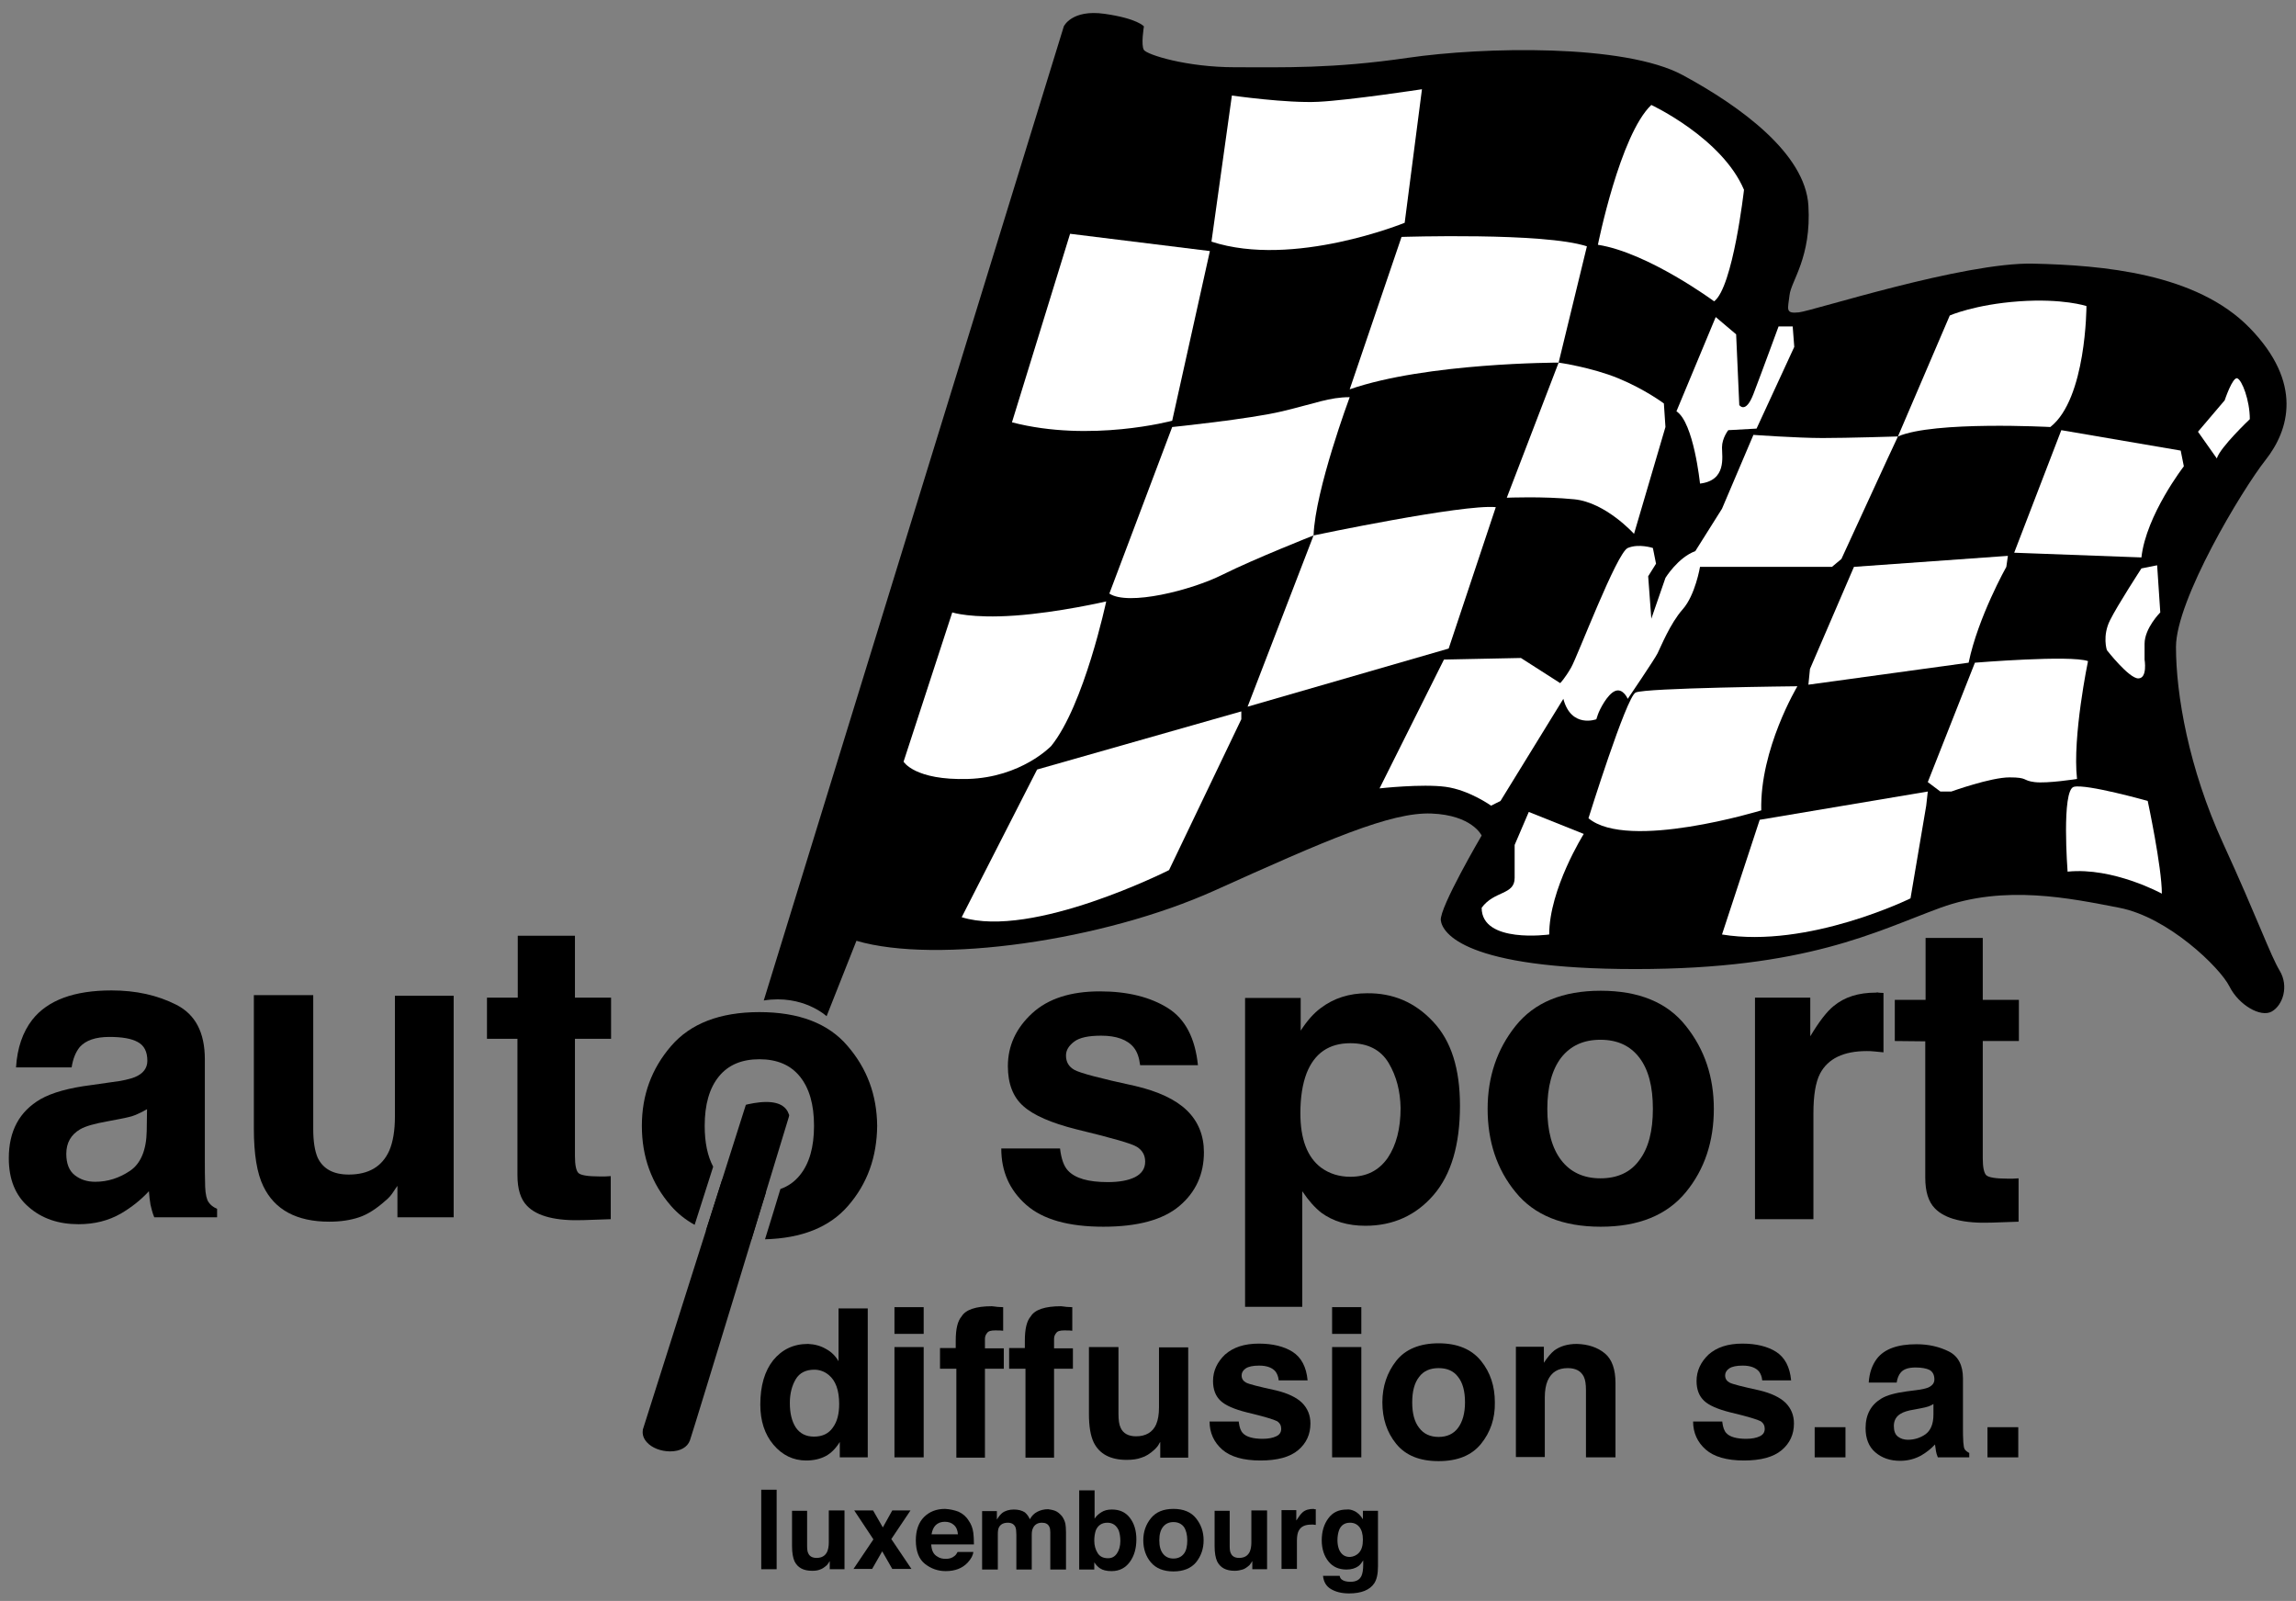 <?xml version="1.0" encoding="utf-8"?>
<!-- Generator: Adobe Illustrator 19.2.1, SVG Export Plug-In . SVG Version: 6.00 Build 0)  -->
<svg version="1.1" id="Calque_2" xmlns="http://www.w3.org/2000/svg" xmlns:xlink="http://www.w3.org/1999/xlink" x="0px" y="0px"
	 viewBox="0 0 730.8 509.5" style="enable-background:new 0 0 730.8 509.5;" xml:space="preserve">
<rect x="0" y="0" width="730.8" height="509.5" fill="#808080" stroke="none"/>
<style type="text/css">
	.st0{fill:#FFFFFF;}
</style>
<path d="M243.1,318.4l95.5-310c0,0,2.5-5.5,13-4s12.5,4,12.5,4s-1,6,0,7.5s13.5,5.5,29,5.5s31,0.5,55-3s69-4.5,87.5,5.5
	s39,25,40,41.5s-5.5,24-6,28.5s-1.5,6,3,5.5s52.5-16,74.5-15.5s52,3,69,20.5s12.5,32.5,5,42s-28.5,44.5-28.5,59.5s4,38.5,15,62.5
	s15,35.5,18,40.5s1,11-2.5,13s-10.5-2-13.5-8s-19.5-22-35-25s-36.5-7.5-57,0s-42.5,19.5-97,19.5s-61.5-11.5-62-15.5s13-27,13-27
	s-3-6.5-16-7s-33.5,8.5-69,24.5s-88.5,23.5-114,16l-9.5,24C263.1,323.4,255.6,316.4,243.1,318.4z"/>
<path class="st0" d="M322.1,134.4l18.5-60l44.5,5.5l-12,54C373.1,133.9,347.1,140.9,322.1,134.4z"/>
<path class="st0" d="M385.6,76.9l6.5-46.5c0,0,17.5,2.5,27.5,2c10-0.5,33-4,33-4l-5.5,42.5C447.1,70.9,411.6,85.4,385.6,76.9z"/>
<path class="st0" d="M429.6,123.9l16.5-48.5c0,0,45.5-1.5,59,3l-9,37C496.1,115.4,454.1,115.4,429.6,123.9z"/>
<path class="st0" d="M508.6,77.9c0,0,7-35,17-44.5c0,0,22.5,10.5,29.5,27c0,0-3.5,31-9.5,35.5C545.6,95.9,524.6,80.4,508.6,77.9z"/>
<path class="st0" d="M533.6,130.9l12.5-30l6.5,5.5l1,22.5c0,0,2,3,4.5-3.5s8-21.5,8-21.5h4.5l0.5,6.5l-12,26l-9,0.5c0,0-2,2.5-2,5.5
	s1.5,10.5-7,11.5C541.1,153.9,539.1,134.4,533.6,130.9z"/>
<path class="st0" d="M604.1,138.9l16.5-38.5c0,0,8-3.5,22-4.5s21.5,1.5,21.5,1.5s0,29.5-11.5,38.5
	C652.6,135.9,615.6,133.9,604.1,138.9z"/>
<path class="st0" d="M641.1,175.9l15-39l38,6.5l1,5c0,0-12,15.5-13.5,29L641.1,175.9z"/>
<path class="st0" d="M699.6,137.4l8.5-10c0,0,2.5-7.5,4-7s4,7,4,13c0,0-9.5,9-10.5,12.5L699.6,137.4z"/>
<path class="st0" d="M670.6,206.9c0,0-1.5-4.5,1-9.5s10-16.5,10-16.5l5-1l1,15c0,0-5,5-5,10s0,5,0,5s1,6-2,6
	S670.6,206.9,670.6,206.9z"/>
<path class="st0" d="M539.6,175.4l8.5-13.5l10-23.5c0,0,14,1,22,1s24-0.5,24-0.5l-3.5,7.5l-14.5,31.5l-3,2.5h-42c0,0-1.5,9-5.5,13.5
	s-7,12-8,14s-9.5,14.5-9.5,14.5s-1.5-3.5-4-2.5s-5,6-5.5,7.5s-0.5,1.5-0.5,1.5s-8,3-10.5-6.5l-20,32.5l-3,1.5c0,0-7-5-14.5-6
	s-21,0.5-21,0.5l20.5-41l24.5-0.5l12.5,8c0,0,1.5-1.5,3.5-5s14.5-36.5,18-38s8,0,8,0l1,5l-2.5,4l1,13.5l4.5-13
	C530.1,183.9,534.1,177.4,539.6,175.4z"/>
<path class="st0" d="M575.6,217.9l0.5-5l14-32.5l49-3.5l-0.5,3.5c0,0-9,16-12,30.5L575.6,217.9z"/>
<path class="st0" d="M617.6,251.9l-4-3l15-38c0,0,30.5-2.5,36-0.5c0,0-5,24-3.5,37.5c0,0-9.5,1.5-13.5,1s-2-1.5-8-1.5
	s-18.5,4.5-18.5,4.5H617.6z"/>
<path class="st0" d="M658.1,277.4c0,0-2-26,2-27s23.5,4.5,23.5,4.5s4.5,21,4.5,29.5C688.1,284.4,672.6,275.9,658.1,277.4z"/>
<path class="st0" d="M548.1,297.4l12-36.5l53.5-9l-0.5,4.5l-5,29.5C608.1,285.9,575.6,301.9,548.1,297.4z"/>
<path class="st0" d="M505.6,260.4c0,0,12-38.5,15-40s51.5-2,51.5-2s-12,20-11.5,39.5C560.6,257.9,518.1,270.9,505.6,260.4z"/>
<path class="st0" d="M486.6,258.4l17.5,7c0,0-11,17.5-11,32c0,0-21.5,3-21.5-8.5c4-5.5,10.5-4,10.5-9.5s0-10.5,0-10.5L486.6,258.4z"
	/>
<path class="st0" d="M479.6,158.4l16.5-43c0,0,10.5,1.5,19,5c8.5,3.5,14.5,8,14.5,8l0.5,7.5l-10,34c0,0-9-10-19-11
	S479.6,158.4,479.6,158.4z"/>
<path class="st0" d="M397.1,224.9l21-54.5c0,0,47.5-10,58-9l-15,45L397.1,224.9z"/>
<path class="st0" d="M353.1,188.9l20-53c0,0,24.5-2.5,35-5s15-4.5,21.5-4.5c0,0-11,29.5-11.5,44c0,0-19,7.5-29,12.5
	S359.1,192.9,353.1,188.9z"/>
<path class="st0" d="M287.6,242.4l15.5-47.5c0,0,6,2,20,1s29-4.5,29-4.5s-7,33-17.5,46c0,0-9.5,10-26.5,10.5
	S287.6,242.4,287.6,242.4z"/>
<path class="st0" d="M306.1,291.9l24-47l65-18.5v2.5l-23,48C372.1,276.9,328.6,298.9,306.1,291.9z"/>
<g>
	<path d="M35.5,344.4c3.4-0.4,5.9-1,7.4-1.6c2.7-1.1,4-2.9,4-5.2c0-2.9-1-4.9-3.1-6c-2-1.1-5-1.6-9-1.6c-4.4,0-7.5,1.1-9.4,3.2
		c-1.3,1.6-2.2,3.8-2.6,6.5H5.1c0.4-6.2,2.1-11.2,5.2-15.2c4.9-6.2,13.3-9.3,25.2-9.3c7.8,0,14.6,1.5,20.7,4.6c6,3.1,9,8.8,9,17.3
		v32.4c0,2.2,0,5,0.1,8.2c0.1,2.4,0.5,4.1,1.1,4.9c0.6,0.9,1.5,1.6,2.7,2.1v2.7h-20c-0.6-1.4-0.9-2.8-1.2-4
		c-0.2-1.3-0.4-2.7-0.5-4.3c-2.6,2.8-5.5,5.1-8.9,7.1c-4,2.3-8.5,3.4-13.5,3.4c-6.4,0-11.7-1.8-15.9-5.5c-4.2-3.6-6.3-8.8-6.3-15.5
		c0-8.7,3.4-14.9,10.1-18.8c3.7-2.1,9.1-3.6,16.3-4.5L35.5,344.4z M46.8,353c-1.2,0.7-2.4,1.3-3.6,1.8c-1.2,0.5-2.9,0.9-5,1.3
		l-4.2,0.8c-3.9,0.7-6.8,1.5-8.5,2.5c-2.9,1.7-4.4,4.3-4.4,7.8c0,3.1,0.9,5.4,2.7,6.8c1.8,1.4,3.9,2.1,6.5,2.1c4,0,7.7-1.2,11.1-3.5
		s5.2-6.6,5.3-12.7L46.8,353L46.8,353z"/>
	<path d="M99.7,316.8v42.5c0,4,0.5,7,1.4,9.1c1.7,3.6,5,5.4,9.9,5.4c6.3,0,10.6-2.5,12.9-7.6c1.2-2.8,1.8-6.4,1.8-10.9v-38.4h18.7
		v70.5h-17.9v-10c-0.2,0.2-0.6,0.9-1.3,1.9c-0.7,1.1-1.5,2-2.5,2.8c-2.9,2.6-5.7,4.4-8.4,5.3c-2.7,0.9-5.8,1.4-9.5,1.4
		c-10.4,0-17.4-3.8-21-11.3c-2-4.1-3-10.2-3-18.3v-42.5h18.9V316.8z"/>
	<path d="M155,330.6v-13.1h9.8v-19.7H183v19.7h11.5v13.1H183v37.3c0,2.9,0.4,4.7,1.1,5.4c0.7,0.7,3,1.1,6.7,1.1c0.6,0,1.2,0,1.8,0
		s1.2-0.1,1.8-0.1V388l-8.7,0.3c-8.7,0.3-14.7-1.2-17.9-4.5c-2.1-2.1-3.1-5.4-3.1-9.8v-43.4H155z"/>
</g>
<g>
	<path d="M337.4,365.5c0.4,3.3,1.2,5.6,2.5,7c2.3,2.5,6.5,3.7,12.7,3.7c3.6,0,6.5-0.5,8.7-1.6c2.1-1.1,3.2-2.7,3.2-4.9
		c0-2.1-0.9-3.6-2.6-4.7s-8.2-2.9-19.3-5.6c-8-2-13.7-4.5-16.9-7.4c-3.3-2.9-4.9-7.2-4.9-12.7c0-6.5,2.6-12.1,7.7-16.8
		c5.1-4.7,12.3-7,21.6-7c8.8,0,16,1.8,21.6,5.3s8.7,9.6,9.6,18.2h-18.4c-0.3-2.4-0.9-4.2-2-5.6c-2-2.5-5.5-3.8-10.4-3.8
		c-4,0-6.9,0.6-8.6,1.9s-2.6,2.7-2.6,4.4c0,2.1,0.9,3.6,2.7,4.6c1.8,1,8.2,2.7,19.3,5.1c7.3,1.7,12.9,4.3,16.5,7.8s5.4,8,5.4,13.3
		c0,7-2.6,12.7-7.8,17.1c-5.2,4.4-13.3,6.6-24.2,6.6c-11.1,0-19.3-2.3-24.6-7c-5.3-4.7-7.9-10.6-7.9-17.9H337.4z"/>
	<path d="M456.1,325.1c5.8,6.1,8.6,15,8.6,26.8c0,12.4-2.8,21.9-8.4,28.4s-12.9,9.8-21.7,9.8c-5.6,0-10.3-1.4-14.1-4.2
		c-2-1.6-4-3.8-6-6.8v36.8h-18.2v-98.3H414V328c2-3.1,4.1-5.5,6.4-7.2c4.1-3.1,9-4.7,14.7-4.7C443.4,316,450.4,319,456.1,325.1z
		 M442,338.3c-2.5-4.2-6.6-6.3-12.2-6.3c-6.8,0-11.4,3.2-13.9,9.5c-1.3,3.4-2,7.6-2,12.8c0,8.2,2.2,14,6.6,17.3
		c2.6,1.9,5.7,2.9,9.3,2.9c5.2,0,9.1-2,11.9-6c2.7-4,4.1-9.3,4.1-15.9C445.7,347.3,444.5,342.5,442,338.3z"/>
	<path d="M536.6,379.4c-6,7.3-15,11-27.1,11s-21.2-3.7-27.1-11c-6-7.3-8.9-16.2-8.9-26.5c0-10.2,3-19,8.9-26.4
		c6-7.5,15-11.2,27.1-11.2s21.2,3.7,27.1,11.2c6,7.5,8.9,16.3,8.9,26.4C545.5,363.2,542.6,372.1,536.6,379.4z M521.8,369.2
		c2.9-3.8,4.3-9.3,4.3-16.3c0-7.1-1.4-12.5-4.3-16.3c-2.9-3.8-7-5.7-12.4-5.7s-9.5,1.9-12.5,5.7c-2.9,3.8-4.4,9.3-4.4,16.3
		c0,7.1,1.5,12.5,4.4,16.3s7.1,5.8,12.5,5.8S519,373.1,521.8,369.2z"/>
	<path d="M597.9,315.9c0.2,0,0.8,0.1,1.6,0.1v18.9c-1.2-0.1-2.2-0.2-3.1-0.3s-1.6-0.1-2.2-0.1c-7.4,0-12.4,2.4-14.9,7.2
		c-1.4,2.7-2.1,6.9-2.1,12.6V388h-18.6v-70.5h17.6v12.3c2.8-4.7,5.3-7.9,7.4-9.6c3.5-2.9,7.9-4.3,13.5-4.3
		C597.4,315.8,597.7,315.8,597.9,315.9z"/>
	<path d="M603.1,331.3v-13.1h9.8v-19.7h18.2v19.7h11.5v13.1h-11.5v37.3c0,2.9,0.4,4.7,1.1,5.4s3,1.1,6.7,1.1c0.6,0,1.2,0,1.8,0
		s1.2-0.1,1.8-0.1v13.8l-8.7,0.3c-8.7,0.3-14.7-1.2-17.9-4.5c-2.1-2.1-3.1-5.4-3.1-9.8v-43.4L603.1,331.3L603.1,331.3z"/>
</g>
<g>
	<path d="M262.9,429.3c1.7,0.9,3,2.2,4,3.9v-16.8h9.3v47.4h-8.9v-4.9c-1.3,2.1-2.8,3.6-4.5,4.5s-3.8,1.4-6.2,1.4
		c-4.1,0-7.6-1.7-10.4-5s-4.2-7.6-4.2-12.8c0-6,1.4-10.7,4.1-14.1c2.8-3.4,6.4-5.2,11.1-5.2C259.3,427.8,261.2,428.3,262.9,429.3z
		 M265.1,454.3c1.4-1.9,2-4.4,2-7.5c0-4.3-1.1-7.4-3.3-9.2c-1.3-1.1-2.9-1.7-4.6-1.7c-2.7,0-4.7,1-5.9,3s-1.9,4.5-1.9,7.6
		c0,3.2,0.6,5.8,1.9,7.8c1.3,1.9,3.2,2.9,5.8,2.9C261.8,457.2,263.8,456.2,265.1,454.3z"/>
	<path d="M294,424.5h-9.3V416h9.3V424.5z M284.7,428.7h9.3v35.1h-9.3V428.7z"/>
	<path d="M317.4,415.9c0.5,0,1.1,0.1,1.9,0.1v7.5c-0.5-0.1-1.4-0.1-2.6-0.1s-2.1,0.2-2.5,0.8c-0.5,0.6-0.7,1.2-0.7,1.9
		c0,0.7,0,1.7,0,3h6v6.5h-6v28.3h-9.1v-28.3h-5.2V429h5v-2.3c0-3.8,0.6-6.3,1.9-7.8c1.3-2.1,4.5-3.2,9.6-3.2
		C316.4,415.8,316.9,415.8,317.4,415.9z"/>
	<path d="M339.4,415.9c0.5,0,1.1,0.1,1.9,0.1v7.5c-0.5-0.1-1.4-0.1-2.6-0.1s-2.1,0.2-2.5,0.8c-0.5,0.6-0.7,1.2-0.7,1.9
		c0,0.7,0,1.7,0,3h6v6.5h-6v28.3h-9.1v-28.3h-5.2V429h5v-2.3c0-3.8,0.6-6.3,1.9-7.8c1.3-2.1,4.5-3.2,9.6-3.2
		C338.4,415.8,338.9,415.8,339.4,415.9z"/>
	<path d="M356,428.7v21.2c0,2,0.2,3.5,0.7,4.5c0.8,1.8,2.5,2.7,4.9,2.7c3.1,0,5.3-1.3,6.4-3.8c0.6-1.4,0.9-3.2,0.9-5.4v-19.1h9.3
		v35.1h-8.9v-5c-0.1,0.1-0.3,0.4-0.6,1c-0.3,0.5-0.8,1-1.2,1.4c-1.4,1.3-2.8,2.2-4.2,2.6c-1.3,0.5-2.9,0.7-4.7,0.7
		c-5.2,0-8.7-1.9-10.5-5.6c-1-2.1-1.5-5.1-1.5-9.1v-21.2L356,428.7L356,428.7z"/>
	<path d="M394.3,452.6c0.2,1.6,0.6,2.8,1.3,3.5c1.1,1.2,3.3,1.8,6.3,1.8c1.8,0,3.3-0.3,4.3-0.8c1.1-0.5,1.6-1.3,1.6-2.4
		c0-1-0.4-1.8-1.3-2.4c-0.9-0.5-4.1-1.5-9.6-2.8c-4-1-6.8-2.2-8.4-3.7s-2.4-3.6-2.4-6.3c0-3.2,1.3-6,3.8-8.4
		c2.6-2.3,6.1-3.5,10.8-3.5c4.4,0,8,0.9,10.7,2.6c2.8,1.8,4.4,4.8,4.8,9.1H407c-0.1-1.2-0.5-2.1-1-2.8c-1-1.2-2.7-1.9-5.2-1.9
		c-2,0-3.4,0.3-4.3,0.9s-1.3,1.4-1.3,2.2c0,1.1,0.5,1.8,1.4,2.3s4.1,1.3,9.6,2.5c3.7,0.9,6.4,2.2,8.2,3.9c1.8,1.8,2.7,4,2.7,6.6
		c0,3.5-1.3,6.3-3.9,8.5s-6.6,3.3-12,3.3c-5.5,0-9.6-1.2-12.2-3.5s-4-5.3-4-8.9h9.3V452.6z"/>
	<path d="M433.3,424.5H424V416h9.3V424.5z M424,428.7h9.3v35.1H424V428.7z"/>
	<path d="M471.4,459.5c-3,3.7-7.5,5.5-13.5,5.5s-10.5-1.8-13.5-5.5s-4.4-8.1-4.4-13.2s1.5-9.5,4.4-13.2s7.5-5.6,13.5-5.6
		s10.5,1.9,13.5,5.6s4.4,8.1,4.4,13.2C475.9,451.4,474.4,455.8,471.4,459.5z M464.1,454.4c1.4-1.9,2.2-4.6,2.2-8.1s-0.7-6.2-2.2-8.1
		c-1.4-1.9-3.5-2.8-6.2-2.8s-4.8,0.9-6.2,2.8c-1.5,1.9-2.2,4.6-2.2,8.1s0.7,6.2,2.2,8.1c1.4,1.9,3.5,2.9,6.2,2.9
		S462.7,456.3,464.1,454.4z"/>
	<path d="M510.8,430.7c2.3,1.9,3.4,5.1,3.4,9.5v23.6h-9.4v-21.4c0-1.8-0.2-3.3-0.7-4.3c-0.9-1.8-2.6-2.7-5.1-2.7
		c-3.1,0-5.2,1.3-6.4,4c-0.6,1.4-0.9,3.2-0.9,5.3v19h-9.2v-35.1h8.9v5.1c1.2-1.8,2.3-3.1,3.3-3.9c1.9-1.4,4.3-2.1,7.2-2.1
		C505.5,427.8,508.5,428.8,510.8,430.7z"/>
	<path d="M548.2,452.6c0.2,1.6,0.6,2.8,1.3,3.5c1.1,1.2,3.3,1.8,6.3,1.8c1.8,0,3.3-0.3,4.3-0.8c1.1-0.5,1.6-1.3,1.6-2.4
		c0-1-0.4-1.8-1.3-2.4c-0.9-0.5-4.1-1.5-9.6-2.8c-4-1-6.8-2.2-8.4-3.7c-1.6-1.5-2.4-3.6-2.4-6.3c0-3.2,1.3-6,3.8-8.4
		c2.6-2.3,6.1-3.5,10.8-3.5c4.4,0,8,0.9,10.7,2.6c2.8,1.8,4.4,4.8,4.8,9.1h-9.2c-0.1-1.2-0.5-2.1-1-2.8c-1-1.2-2.7-1.9-5.2-1.9
		c-2,0-3.4,0.3-4.3,0.9s-1.3,1.4-1.3,2.2c0,1.1,0.5,1.8,1.4,2.3s4.1,1.3,9.6,2.5c3.7,0.9,6.4,2.2,8.2,3.9c1.8,1.8,2.7,4,2.7,6.6
		c0,3.5-1.3,6.3-3.9,8.5c-2.6,2.2-6.6,3.3-12,3.3c-5.5,0-9.6-1.2-12.2-3.5c-2.6-2.3-4-5.3-4-8.9h9.3V452.6z"/>
	<path d="M577.6,454.2h9.8v9.6h-9.8V454.2z"/>
	<path d="M610,442.4c1.7-0.2,2.9-0.5,3.7-0.8c1.3-0.6,2-1.4,2-2.6c0-1.4-0.5-2.4-1.5-3c-1-0.5-2.5-0.8-4.5-0.8
		c-2.2,0-3.8,0.5-4.7,1.6c-0.7,0.8-1.1,1.9-1.3,3.2h-8.9c0.2-3.1,1.1-5.6,2.6-7.6c2.4-3.1,6.6-4.6,12.6-4.6c3.9,0,7.3,0.8,10.3,2.3
		s4.5,4.4,4.5,8.6v16.1c0,1.1,0,2.5,0.1,4.1c0.1,1.2,0.2,2,0.5,2.4s0.8,0.8,1.4,1.1v1.4h-10c-0.3-0.7-0.5-1.4-0.6-2
		s-0.2-1.3-0.3-2.1c-1.3,1.4-2.7,2.5-4.4,3.5c-2,1.1-4.2,1.7-6.7,1.7c-3.2,0-5.8-0.9-7.9-2.7s-3.1-4.4-3.1-7.7c0-4.3,1.7-7.4,5-9.4
		c1.8-1.1,4.5-1.8,8.1-2.3L610,442.4z M615.6,446.7c-0.6,0.4-1.2,0.7-1.8,0.9c-0.6,0.2-1.4,0.4-2.5,0.6l-2.1,0.4
		c-2,0.3-3.4,0.8-4.2,1.3c-1.4,0.8-2.2,2.1-2.2,3.9c0,1.6,0.4,2.7,1.3,3.4c0.9,0.7,2,1,3.2,1c2,0,3.9-0.6,5.5-1.7
		c1.7-1.2,2.6-3.3,2.6-6.3v-3.5H615.6z"/>
	<path d="M632.6,454.2h9.8v9.6h-9.8V454.2z"/>
</g>
<g>
	<path d="M247.2,499.4h-4.9v-25.3h4.9V499.4z"/>
	<path d="M256.9,480.8V492c0,1.1,0.1,1.9,0.4,2.4c0.4,0.9,1.3,1.4,2.6,1.4c1.7,0,2.8-0.7,3.4-2c0.3-0.7,0.5-1.7,0.5-2.9v-10.2h5
		v18.7h-4.7v-2.6c0,0.1-0.2,0.2-0.3,0.5c-0.2,0.3-0.4,0.5-0.6,0.8c-0.8,0.7-1.5,1.2-2.2,1.4c-0.7,0.3-1.5,0.4-2.5,0.4
		c-2.8,0-4.6-1-5.6-3c-0.5-1.1-0.8-2.7-0.8-4.8v-11.3H256.9z"/>
	<path d="M271.6,499.4l6.4-9.5l-6.1-9.2h6l3.1,5.4l3-5.4h5.8l-6.1,9.1l6.4,9.5H284l-3.2-5.6l-3.2,5.6h-6V499.4z"/>
	<path d="M305.1,481.1c1.3,0.6,2.4,1.5,3.2,2.8c0.8,1.1,1.3,2.4,1.5,3.9c0.1,0.9,0.2,2.1,0.2,3.7h-13.6c0.1,1.9,0.7,3.2,2,3.9
		c0.7,0.5,1.6,0.7,2.7,0.7s2-0.3,2.7-0.9c0.4-0.3,0.7-0.7,1-1.3h5c-0.1,1.1-0.7,2.2-1.8,3.4c-1.7,1.8-4,2.7-7,2.7
		c-2.5,0-4.7-0.8-6.6-2.3s-2.9-4-2.9-7.5c0-3.2,0.9-5.7,2.6-7.4s3.9-2.6,6.7-2.6C302.4,480.3,303.8,480.6,305.1,481.1z M297.8,485.4
		c-0.7,0.7-1.1,1.7-1.3,2.9h8.4c-0.1-1.3-0.5-2.3-1.3-3s-1.7-1-2.9-1C299.5,484.3,298.5,484.7,297.8,485.4z"/>
	<path d="M335.8,480.8c0.8,0.3,1.5,0.9,2.2,1.7c0.5,0.7,0.9,1.5,1.1,2.4c0.1,0.6,0.2,1.5,0.2,2.8v11.8h-5v-11.9
		c0-0.7-0.1-1.3-0.3-1.7c-0.4-0.9-1.2-1.3-2.4-1.3c-1.3,0-2.3,0.6-2.8,1.7c-0.3,0.6-0.4,1.3-0.4,2.1v11.1h-4.9v-11.1
		c0-1.1-0.1-1.9-0.3-2.4c-0.4-0.9-1.2-1.4-2.4-1.4c-1.4,0-2.3,0.5-2.8,1.4c-0.3,0.5-0.4,1.3-0.4,2.3v11.2h-5v-18.6h4.7v2.7
		c0.6-1,1.2-1.7,1.7-2.1c0.9-0.7,2.2-1.1,3.7-1.1c1.4,0,2.6,0.3,3.5,0.9c0.7,0.6,1.2,1.3,1.6,2.2c0.6-1.1,1.4-1.9,2.4-2.4
		s2.1-0.8,3.4-0.8C334.2,480.4,335,480.5,335.8,480.8z"/>
	<path d="M359.6,483c1.4,1.8,2.1,4.1,2.1,6.9c0,2.9-0.7,5.3-2.1,7.2c-1.4,1.9-3.3,2.9-5.8,2.9c-1.6,0-2.8-0.3-3.7-0.9
		c-0.6-0.4-1.2-1-1.8-1.9v2.3h-4.8v-25.2h4.9v9c0.6-0.9,1.3-1.5,2.1-2c0.9-0.6,2-0.9,3.4-0.9C356.3,480.4,358.2,481.2,359.6,483z
		 M355.5,494.4c0.7-1,1.1-2.4,1.1-4c0-1.3-0.2-2.4-0.5-3.3c-0.7-1.6-1.9-2.5-3.6-2.5c-1.8,0-3,0.8-3.7,2.4c-0.3,0.9-0.5,2-0.5,3.3
		c0,1.6,0.4,2.9,1.1,4s1.8,1.6,3.3,1.6C353.9,495.9,354.8,495.4,355.5,494.4z"/>
	<path d="M380.7,497.2c-1.6,1.9-4,2.9-7.2,2.9s-5.6-1-7.2-2.9s-2.4-4.3-2.4-7s0.8-5,2.4-7s4-3,7.2-3s5.6,1,7.2,3s2.4,4.3,2.4,7
		C383.1,492.9,382.3,495.2,380.7,497.2z M376.8,494.5c0.8-1,1.1-2.5,1.1-4.3s-0.4-3.3-1.1-4.3c-0.8-1-1.9-1.5-3.3-1.5
		s-2.5,0.5-3.3,1.5s-1.2,2.4-1.2,4.3s0.4,3.3,1.2,4.3c0.8,1,1.9,1.5,3.3,1.5S376,495.5,376.8,494.5z"/>
	<path d="M391.4,480.8V492c0,1.1,0.1,1.9,0.4,2.4c0.4,0.9,1.3,1.4,2.6,1.4c1.7,0,2.8-0.7,3.4-2c0.3-0.7,0.5-1.7,0.5-2.9v-10.2h5
		v18.7h-4.7v-2.6c0,0.1-0.2,0.2-0.3,0.5c-0.2,0.3-0.4,0.5-0.6,0.8c-0.8,0.7-1.5,1.2-2.2,1.4s-1.5,0.4-2.5,0.4c-2.8,0-4.6-1-5.6-3
		c-0.5-1.1-0.8-2.7-0.8-4.8v-11.3H391.4z"/>
	<path d="M418.4,480.3c0.1,0,0.2,0,0.4,0v5c-0.3,0-0.6-0.1-0.8-0.1c-0.2,0-0.4,0-0.6,0c-2,0-3.3,0.6-4,1.9c-0.4,0.7-0.6,1.8-0.6,3.3
		v8.9h-4.9v-18.7h4.7v3.3c0.8-1.2,1.4-2.1,2-2.6c0.9-0.8,2.1-1.1,3.6-1.1C418.2,480.3,418.3,480.3,418.4,480.3z"/>
	<path d="M430.9,480.8c1.2,0.5,2.1,1.4,2.9,2.7v-2.7h4.8v17.7c0,2.4-0.4,4.2-1.2,5.4c-1.4,2.1-4.1,3.2-8,3.2c-2.4,0-4.3-0.5-5.8-1.4
		s-2.3-2.3-2.5-4.2h5.3c0.1,0.6,0.4,1,0.7,1.2c0.5,0.4,1.4,0.7,2.7,0.7c1.8,0,2.9-0.6,3.5-1.8c0.4-0.8,0.6-2,0.6-3.8v-1.2
		c-0.5,0.8-1,1.4-1.5,1.8c-1,0.7-2.2,1.1-3.8,1.1c-2.4,0-4.3-0.8-5.7-2.5c-1.4-1.7-2.2-4-2.2-6.8s0.7-5.1,2.1-7s3.3-2.8,5.9-2.8
		C429.4,480.3,430.2,480.5,430.9,480.8z M432.6,494.1c0.8-0.9,1.2-2.2,1.2-4.1c0-1.8-0.4-3.1-1.1-4s-1.7-1.4-3-1.4
		c-1.7,0-2.9,0.8-3.5,2.4c-0.3,0.9-0.5,1.9-0.5,3.2c0,1.1,0.2,2.1,0.5,2.9c0.7,1.6,1.8,2.4,3.5,2.4
		C430.8,495.4,431.8,495,432.6,494.1z"/>
</g>
<path d="M213.3,461.9c-2.9,0-5.8-1.1-7.4-2.9c-1-1.1-1.5-2.4-1.3-3.8V455l32.8-103.4l0.8-0.2c0.1,0,2.9-0.7,5.7-0.7
	c4.8,0,6.5,2,7.1,3.7l0.2,0.5l-0.1,0.5c-1.2,4-30,98.6-31.5,103C218.8,460.6,216.5,461.9,213.3,461.9z"/>
<path d="M229.9,375.3l-5.2,16.3c4.2,1.6,9,2.6,14.5,2.8c1.6-5.3,3.1-10.3,4.6-15c-0.7,0.1-1.4,0.1-2.2,0.1
	C236.7,379.5,232.8,378.1,229.9,375.3z"/>
<path d="M269.8,332.9c-6.1-7.2-15.5-10.8-28.1-10.8c-12.5,0-21.9,3.6-28.1,10.8s-9.3,15.6-9.3,25.4c0,9.9,3.1,18.4,9.3,25.5
	c2.1,2.4,4.6,4.4,7.5,6l5.9-18.5c-1.8-3.4-2.7-7.7-2.7-13c0-6.8,1.5-12,4.5-15.7s7.3-5.5,12.9-5.5c5.6,0,9.9,1.8,12.9,5.5
	s4.5,8.9,4.5,15.7s-1.5,12-4.5,15.7c-1.7,2.1-3.7,3.5-6.2,4.4c-1.5,4.9-3.1,10.3-4.9,16c11.6-0.3,20.5-3.8,26.4-10.6
	c6.2-7.1,9.2-15.6,9.3-25.5C279.1,348.5,276,340.1,269.8,332.9z"/>
</svg>
